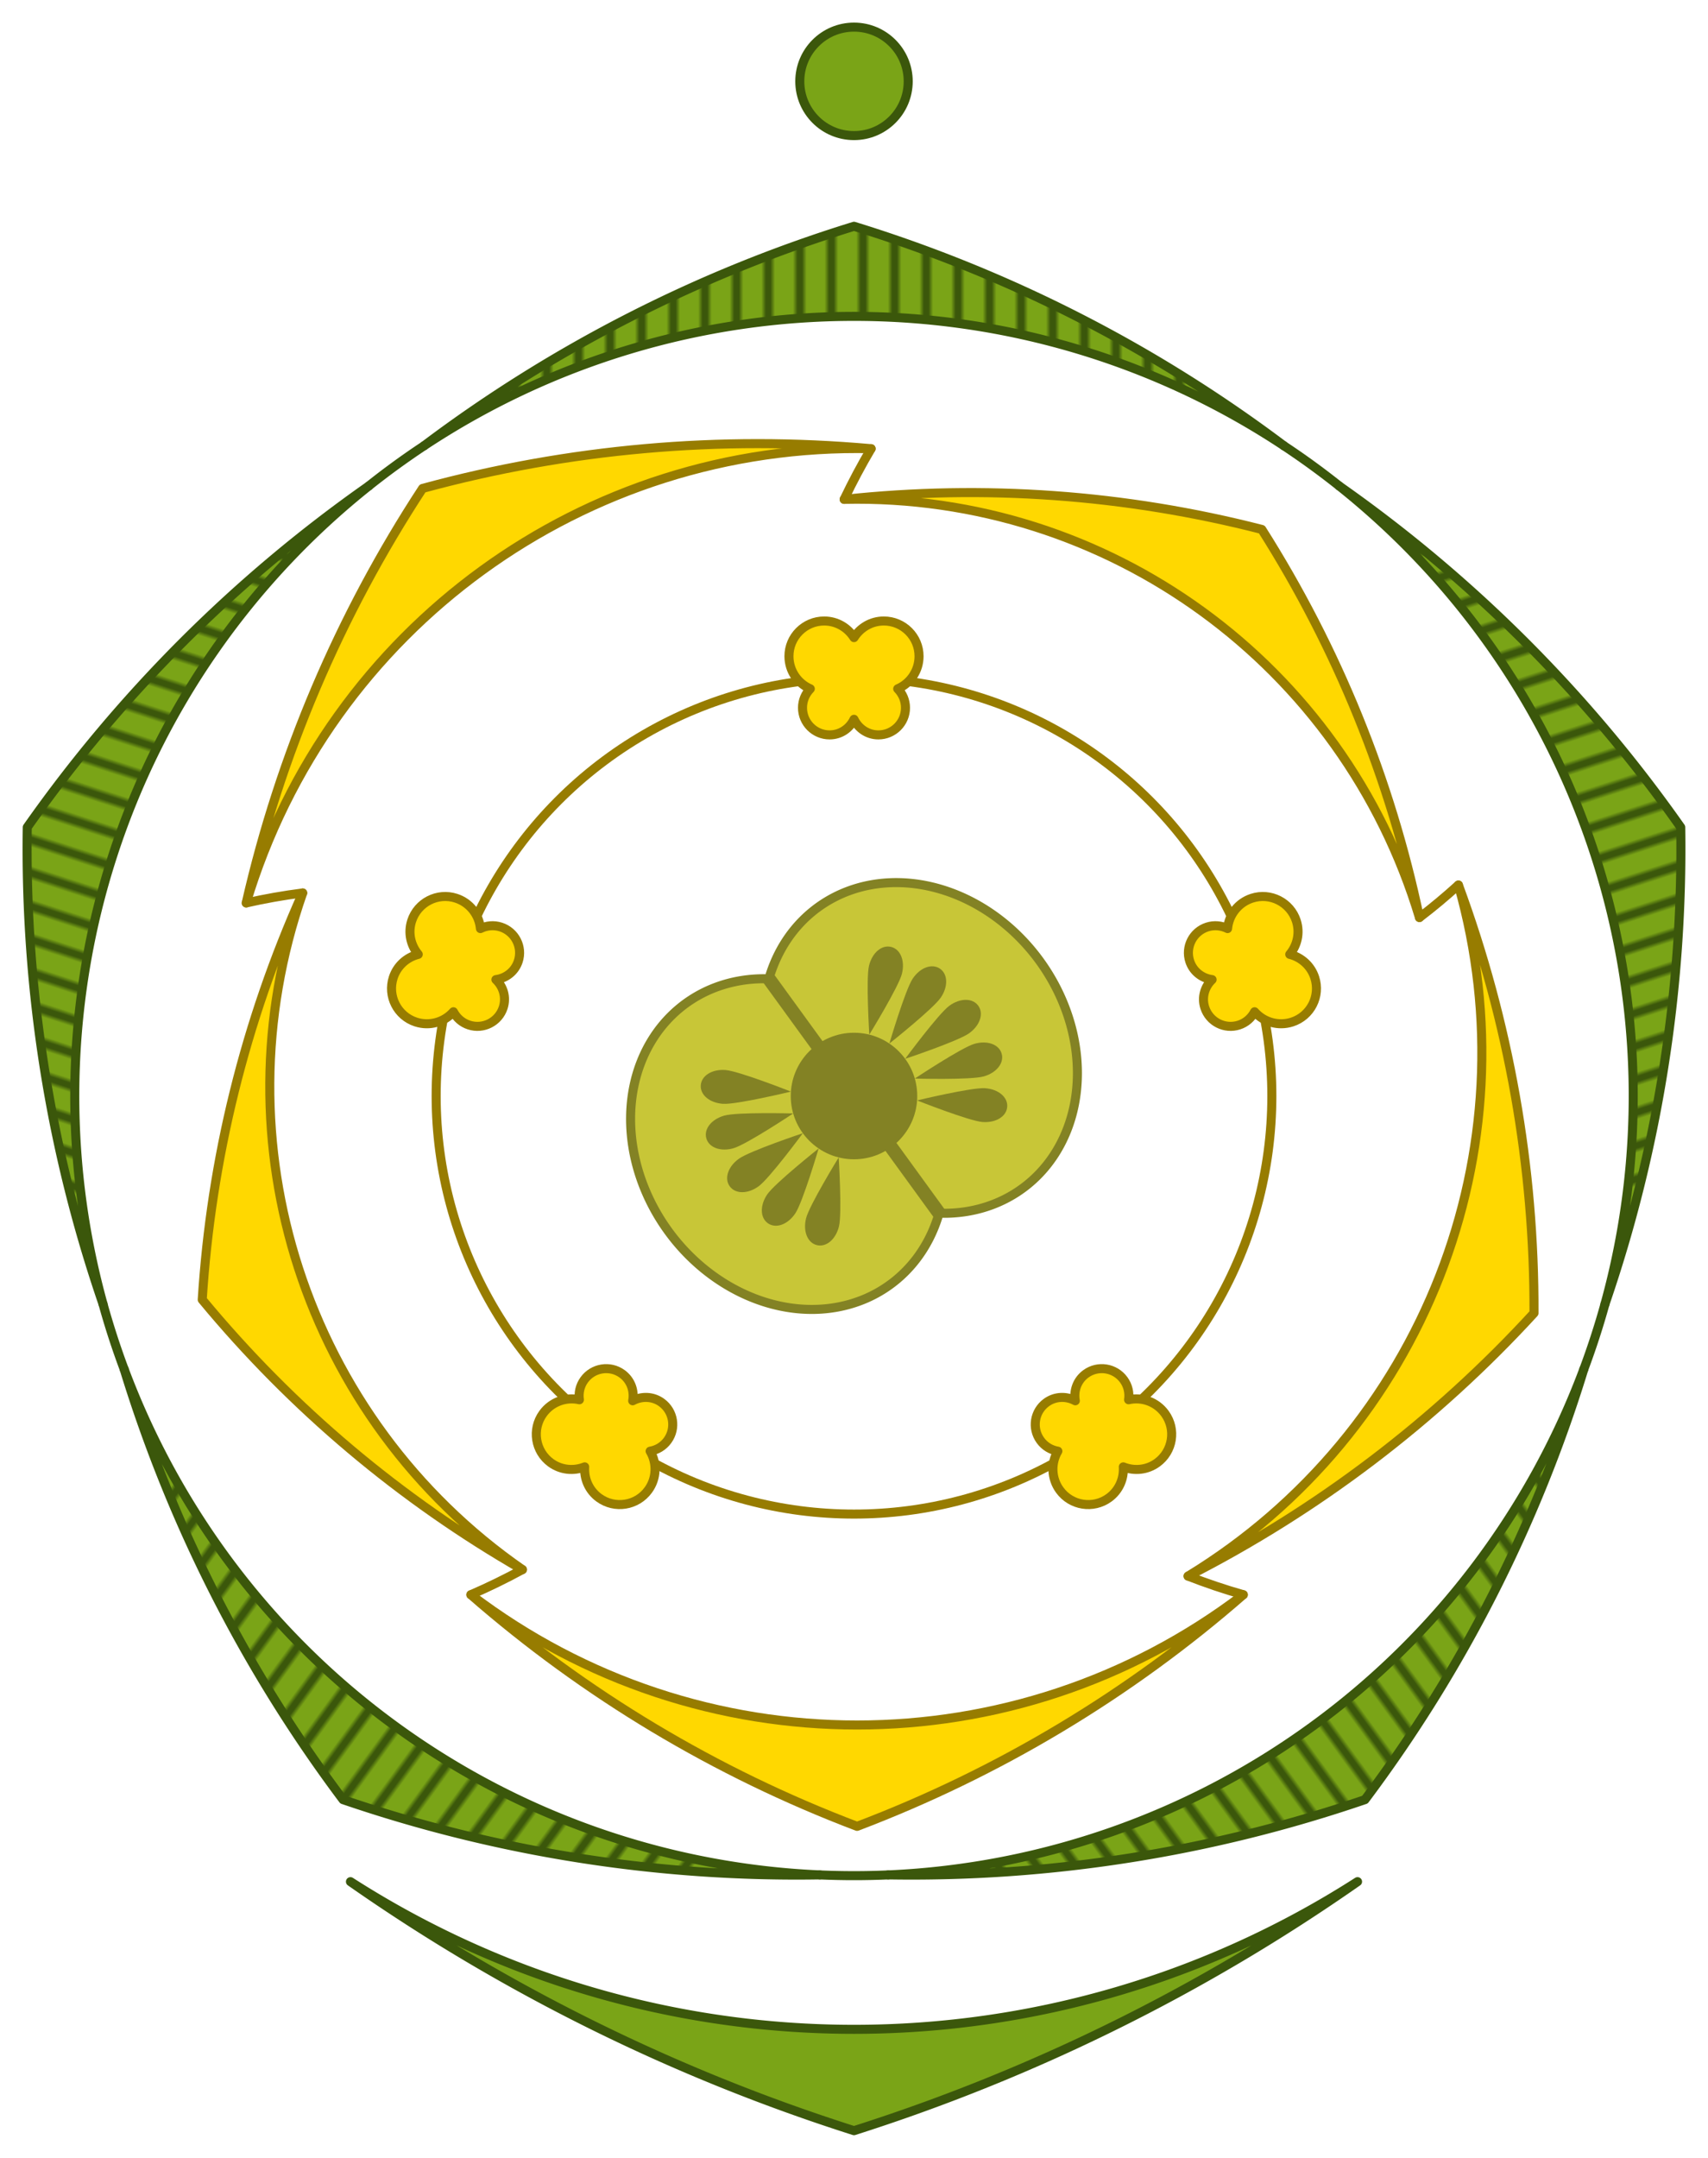 <svg xmlns="http://www.w3.org/2000/svg" xmlns:xlink="http://www.w3.org/1999/xlink" height="477.425" width="378.104" xmlns:v="https://vecta.io/nano"><style><![CDATA[.B{fill:#838224}.C{fill:#7aa417}.D{stroke-width:2}.E{stroke-linejoin:round}.F{fill:#3b570b}.G{stroke-linecap:round}.H{stroke:#977c00}.I{clip-path:url(#I)}]]></style><g transform="translate(-110.948 -57.5)"><defs><pattern id="A" patternTransform="rotate(270)" height="7" width="10" patternUnits="userSpaceOnUse"><path d="M0 0h10v10H0z" class="C"/><path d="M0 0h10v2H0z" class="F"/></pattern><path id="B" d="M14.815-3.75C11.852-3.75 0 0 0 0s11.852 3.75 14.815 3.75S20 2.133 20 0s-2.222-3.75-5.185-3.75z"/><path id="C" d="M14.815 3.75C11.852 3.75 0 0 0 0s11.852-3.75 14.815-3.75S20-2.133 20 0s-2.222 3.75-5.185 3.75z"/><pattern id="D" patternTransform="rotate(342)" height="7" width="10" patternUnits="userSpaceOnUse"><path d="M0 0h10v10H0z" class="C"/><path d="M0 0h10v2H0z" class="F"/></pattern><pattern id="E" patternTransform="rotate(414)" height="7" width="10" patternUnits="userSpaceOnUse"><path d="M0 0h10v10H0z" class="C"/><path d="M0 0h10v2H0z" class="F"/></pattern><pattern id="F" patternTransform="rotate(486)" height="7" width="10" patternUnits="userSpaceOnUse"><path d="M0 0h10v10H0z" class="C"/><path d="M0 0h10v2H0z" class="F"/></pattern><pattern id="G" patternTransform="rotate(558)" height="7" width="10" patternUnits="userSpaceOnUse"><path d="M0 0h10v10H0z" class="C"/><path d="M0 0h10v2H0z" class="F"/></pattern></defs><g stroke="#3b570b" class="D E"><path d="M204.841 156.121A310.117 310.117 0 0 1 300 107.567a310.117 310.117 0 0 1 95.159 48.555 172.5 172.5 0 0 0-190.318 0z" fill="url(#A)"/><path d="M407.431 165.038a310.117 310.117 0 0 1 75.584 75.497 310.117 310.117 0 0 1-16.773 105.506 172.5 172.5 0 0 0-58.811-181.003z" fill="url(#D)"/><path d="M461.555 360.467a310.117 310.117 0 0 1-48.445 95.215 310.117 310.117 0 0 1-105.525 16.651 172.5 172.5 0 0 0 153.97-111.866z" fill="url(#E)"/><path d="M292.416 472.333a310.117 310.117 0 0 1-105.525-16.651 310.117 310.117 0 0 1-48.445-95.215A172.5 172.5 0 0 0 292.416 472.333z" fill="url(#F)"/><path d="M133.758 346.041a310.117 310.117 0 0 1-16.773-105.506 310.117 310.117 0 0 1 75.584-75.497 172.5 172.5 0 0 0-58.811 181.003z" fill="url(#G)"/><path d="M395.159 156.121a172.5 172.5 0 0 1 12.272 8.916m58.811 181.003a172.5 172.5 0 0 1-4.687 14.427M307.584 472.333a172.5 172.5 0 0 1-15.169 0M138.445 360.467a172.5 172.5 0 0 1-4.687-14.427m58.811-181.003a172.5 172.5 0 0 1 12.272-8.916" fill="none" class="G"/></g><path d="M165.453 257.28c7.474-32.644 20.695-63.698 39.044-91.712 32.313-8.794 65.933-11.772 99.289-8.793-63.459-1.396-120.051 39.721-138.333 100.505zm132.37-89.295c30.967-3.337 62.282-1.084 92.452 6.654 16.682 26.302 28.502 55.388 34.898 85.871-16.831-55.958-68.929-93.81-127.349-92.525zm135.977 85.332c11.176 30.322 16.843 62.398 16.733 94.714-21.856 23.805-47.79 43.512-76.58 58.192 52.047-31.726 76.53-94.28 59.846-152.906zm-47.624 157.027c-25.235 22.016-54.184 39.369-85.495 51.247-31.311-11.878-60.26-29.231-85.495-51.247 50.519 38.429 120.471 38.429 170.989 0zm-159.576-5.563c-27.015-15.502-51.024-35.732-70.884-59.725 1.964-31.084 9.497-61.563 22.241-89.983-19.275 55.164.625 116.409 48.643 149.708z" fill="#ffd800" class="H D E"/><path d="M303.787 156.775c-2.155 3.645-4.145 7.386-5.964 11.21m127.349 92.525c2.978-2.272 5.857-4.672 8.628-7.192m-59.846 152.906c4.007 1.567 8.085 2.942 12.223 4.12m-170.989 0c3.886-1.682 7.695-3.539 11.414-5.563m-48.643-149.708c-4.201.532-8.374 1.269-12.504 2.208" fill="none" class="D E G H"/><defs><circle  cx="0" cy="0" r="1.75" fill="#848a16"/></defs><g class="H"><circle cx="300" cy="300" r="92.5" fill="none" class="D"/><g fill="#ffd800" class="E"><path d="M285.6 202.7c0 3.219 1.942 6.009 4.725 7.2-1.064 1.083-1.725 2.562-1.725 4.2 0 3.314 2.686 6 6 6 2.394 0 4.437-1.422 5.4-3.45.963 2.028 3.006 3.45 5.4 3.45 3.314 0 6-2.686 6-6 0-1.638-.661-3.117-1.725-4.2 2.783-1.191 4.725-3.981 4.725-7.2 0-4.308-3.492-7.8-7.8-7.8-2.788 0-5.221 1.475-6.6 3.675-1.379-2.2-3.812-3.675-6.6-3.675-4.308 0-7.8 3.492-7.8 7.8zm102.488 53.537c-3.061.995-5.114 3.704-5.388 6.719-1.359-.678-2.969-.849-4.527-.343-3.152 1.024-4.876 4.409-3.852 7.56.74 2.277 2.724 3.781 4.95 4.07-1.631 1.542-2.352 3.925-1.612 6.202 1.024 3.152 4.409 4.876 7.56 3.852 1.558-.506 2.761-1.592 3.461-2.938 1.993 2.279 5.246 3.264 8.308 2.269 4.097-1.331 6.339-5.732 5.008-9.829-.862-2.652-3.016-4.51-5.535-5.141 1.666-1.991 2.317-4.761 1.456-7.413-1.331-4.097-5.732-6.339-9.829-5.008z" stroke-width="2"/><path d="M368.841 370.253c-1.892-2.604-5.103-3.72-8.055-3.048.225-1.502-.11-3.086-1.073-4.412-1.948-2.681-5.7-3.275-8.381-1.327-1.937 1.407-2.754 3.759-2.341 5.965-1.971-1.075-4.46-1.024-6.397.383-2.681 1.948-3.275 5.7-1.327 8.381.963 1.325 2.367 2.134 3.864 2.384-1.551 2.6-1.483 5.998.409 8.602 2.532 3.485 7.41 4.258 10.895 1.726 2.256-1.639 3.357-4.262 3.179-6.853 2.409.969 5.244.733 7.5-.906 3.485-2.532 4.258-7.41 1.726-10.895zm-114.383 16.928c1.892-2.604 1.961-6.003.409-8.602 1.497-.25 2.901-1.059 3.864-2.384 1.948-2.681 1.353-6.433-1.327-8.381-1.937-1.407-4.426-1.458-6.397-.383.413-2.206-.404-4.558-2.341-5.965-2.681-1.948-6.433-1.353-8.381 1.327-.963 1.325-1.298 2.91-1.073 4.412-2.952-.672-6.163.443-8.055 3.048-2.532 3.485-1.759 8.363 1.726 10.895 2.256 1.639 5.091 1.876 7.5.906-.178 2.591.924 5.214 3.179 6.853 3.485 2.532 8.363 1.759 10.895-1.726z" stroke-width="2"/><path d="M203.012 283.628c3.061.995 6.315.01 8.308-2.269.701 1.347 1.903 2.432 3.461 2.938 3.152 1.024 6.536-.701 7.56-3.852.74-2.277.019-4.66-1.612-6.202 2.226-.289 4.21-1.793 4.95-4.07 1.024-3.152-.701-6.536-3.852-7.56-1.558-.506-3.169-.335-4.527.343-.273-3.015-2.326-5.724-5.388-6.719-4.097-1.331-8.497.911-9.829 5.008-.862 2.652-.211 5.421 1.456 7.413-2.519.632-4.673 2.49-5.535 5.141-1.331 4.097.911 8.497 5.008 9.829z" stroke-width="2"/></g></g><path d="M318.839 325.93a32.733 38.462 144 1 1-37.679-51.86 32.733 38.462-36 1 1 37.679 51.86z" fill="#c8c637" stroke="#838224" class="D E"/><defs><clipPath id="I"><path d="M318.839 325.93a32.733 38.462 144 1 1-37.679-51.86 32.733 38.462-36 1 1 37.679 51.86z" fill="#fff"/></clipPath></defs><circle cx="300" cy="300" r="14" class="B"/><g class="I G"><path d="M300 300l38.055 52.379M300 300l-38.055-52.379" fill="none" stroke="#838224" stroke-width="3"/></g><g class="I B"><g transform="rotate(144 94.262 201.012)"><g transform="rotate(320 -14 -1.46039e-7)"><use xlink:href="#B"/></g><g transform="rotate(340 -14 -3.5325e-8)"><use xlink:href="#B"/></g><use xlink:href="#C"/><g transform="matrix(.94 .342 .342 -.94 -.844 4.788)"><use xlink:href="#B"/></g><g transform="matrix(.766 .643 .643 -.766 -3.275 8.999)"><use xlink:href="#B"/></g></g><g transform="rotate(324 604.653 -333.196)"><g transform="rotate(320 -14 -1.46039e-7)"><use xlink:href="#B"/></g><g transform="rotate(340 -14 -3.5325e-8)"><use xlink:href="#B"/></g><use xlink:href="#C"/><g transform="matrix(.94 .342 .342 -.94 -.844 4.788)"><use xlink:href="#B"/></g><g transform="matrix(.766 .643 .643 -.766 -3.275 8.999)"><use xlink:href="#B"/></g></g></g><g stroke="#3b570b" class="C D"><circle cx="300" cy="75.5" r="12"/><path d="M411.469 473.83A413 413 0 0 1 300 528.925a413 413 0 0 1-111.469-55.095 206.5 206.5 0 0 0 222.937 0z" class="E"/></g></g></svg>